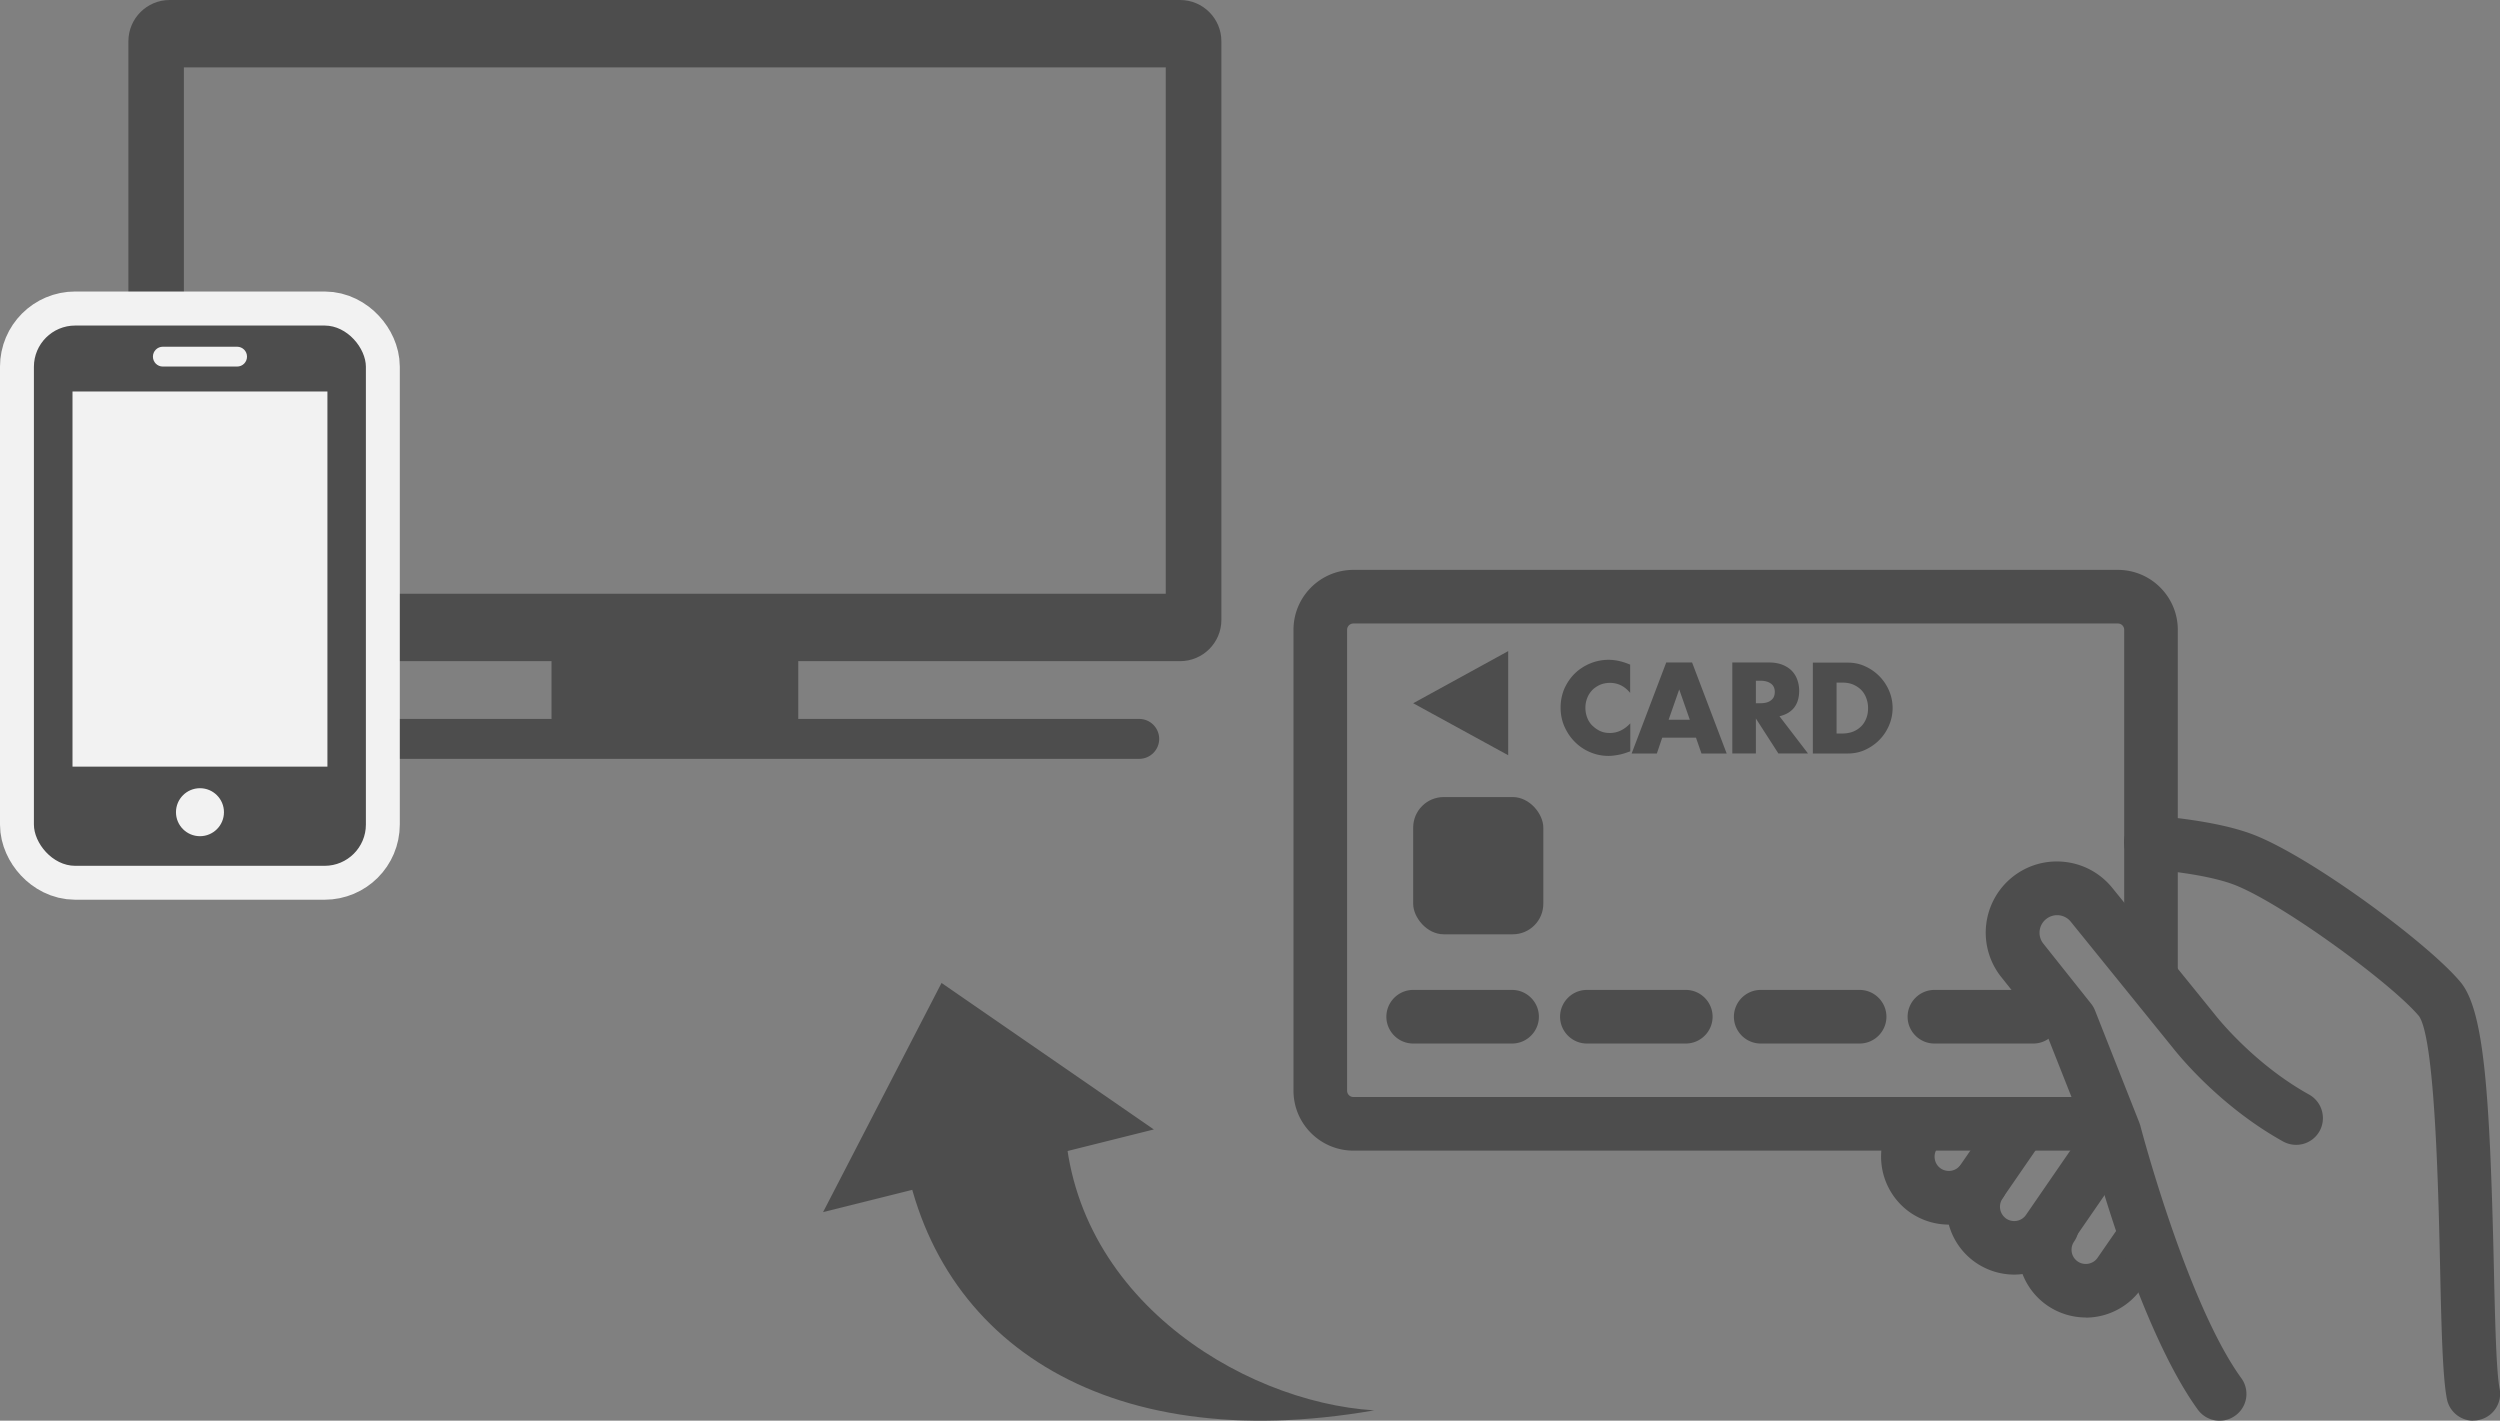 <svg id="_レイヤー_2" xmlns="http://www.w3.org/2000/svg" viewBox="0 0 186.53 106"><rect x="0" y="0" width="186.53" height="106" fill="#808080" stroke="none"/><defs><style>.cls-2{fill:#4d4d4d}.cls-3{fill:#f2f2f2}</style></defs><g id="_文字情報"><path class="cls-2" d="M91.13 3.08v43.17c0 1.7-1.38 3.08-3.08 3.08H59.56v4.31H85c.82 0 1.49.67 1.49 1.49s-.67 1.49-1.49 1.49H15.71c-.82 0-1.49-.67-1.49-1.49s.67-1.49 1.49-1.49h25.44v-4.31H12.66c-1.7 0-3.08-1.38-3.08-3.08V3.08c0-1.7 1.38-3.08 3.08-3.08h75.39c1.7 0 3.08 1.38 3.08 3.08zm-4.14 1.95H13.72V44.3h73.26V5.03z"/><rect x="3.5" y="25.25" width="22.83" height="38.38" rx="2.11" ry="2.11" fill="none" stroke="#f2f2f2" stroke-miterlimit="10" stroke-width="7"/><rect class="cls-2" x="2.53" y="24.29" width="24.77" height="40.31" rx="3.08" ry="3.08"/><path class="cls-3" d="M5.41 29.21h19.02V57.2H5.41z"/><circle class="cls-3" cx="14.92" cy="60.6" r="1.79"/><path class="cls-3" d="M17.69 27.35h-5.54c-.41 0-.74-.33-.74-.74s.33-.74.74-.74h5.54c.41 0 .74.33.74.74s-.33.74-.74.74z"/><path class="cls-2" d="M79.42 82.51c-.15 13.93 13.1 22.1 23.11 22.72-20.3 3.53-33.36-5.38-35.26-20.41"/><path class="cls-2" d="M61.41 90.44l8.84-17.1 15.84 10.93-24.68 6.17zm51.12-41.86v7.77l-7.09-3.88 7.09-3.89zm.29 29.28h-7.38c-1.1 0-2-.9-2-2s.9-2 2-2h7.38c1.1 0 2 .9 2 2s-.9 2-2 2zm12.96 0h-7.38c-1.1 0-2-.9-2-2s.9-2 2-2h7.38c1.1 0 2 .9 2 2s-.9 2-2 2zm12.97 0h-7.38c-1.1 0-2-.9-2-2s.9-2 2-2h7.38c1.1 0 2 .9 2 2s-.9 2-2 2zm12.96 0h-7.38c-1.1 0-2-.9-2-2s.9-2 2-2h7.38c1.1 0 2 .9 2 2s-.9 2-2 2zm-1.42 17.24c-.99 0-1.99-.29-2.87-.89a5.066 5.066 0 01-2.11-3.26c-.24-1.33.04-2.68.81-3.79.63-.91 1.87-1.14 2.78-.51.91.63 1.14 1.87.51 2.78-.16.23-.22.52-.17.8s.21.52.44.69c.49.33 1.15.21 1.48-.27l4.66-6.77c.63-.91 1.87-1.14 2.78-.51.91.63 1.14 1.87.51 2.78l-4.66 6.76a5.078 5.078 0 01-4.18 2.19z"/><path class="cls-2" d="M155.63 98.3c-.99 0-1.99-.29-2.87-.89a5.07 5.07 0 01-2.11-3.25c-.25-1.33.04-2.68.81-3.79.63-.91 1.87-1.14 2.78-.51.91.63 1.14 1.87.51 2.78-.16.23-.22.52-.17.8.05.28.21.52.44.68.48.33 1.15.21 1.48-.27l1.75-2.53c.63-.91 1.87-1.14 2.78-.51.91.63 1.14 1.87.51 2.78l-1.75 2.53a5.078 5.078 0 01-4.18 2.19zm1.08-16.45h-55.73a.47.47 0 01-.47-.47V46.99c0-.26.21-.47.47-.47h57.04c.26 0 .47.21.47.47v23.52l4 4.94V46.99c0-2.46-2-4.47-4.47-4.47h-57.04c-2.46 0-4.47 2-4.47 4.47v34.39c0 2.46 2 4.47 4.47 4.47h57.04s.07-.01.11-.01c-.24-.86-.38-1.37-.38-1.37l-1.04-2.62z"/><path class="cls-2" d="M184.53 106c-.93 0-1.77-.66-1.96-1.61-.32-1.62-.41-5.26-.51-9.87-.13-5.94-.39-16.99-1.57-18.7-2.03-2.43-10.2-8.41-13.77-9.8-1.35-.52-3.56-.93-6.41-1.18-1.1-.1-1.92-1.07-1.82-2.17.1-1.1 1.07-1.92 2.17-1.82 3.26.29 5.79.77 7.51 1.44 4.29 1.67 12.98 8.07 15.41 10.98 1.76 2.11 2.19 8.23 2.49 21.15.09 4.06.18 7.9.43 9.18.22 1.08-.49 2.14-1.57 2.35-.13.03-.26.04-.39.04zm-39.12-14.63c-.99 0-1.99-.29-2.87-.89a5.083 5.083 0 01-1.3-7.05c.63-.91 1.87-1.14 2.78-.51.91.63 1.14 1.87.51 2.78-.33.48-.21 1.15.27 1.48.49.33 1.15.21 1.48-.27l2.84-4.12c.63-.91 1.88-1.14 2.78-.51.91.63 1.14 1.87.51 2.78l-2.84 4.12a5.078 5.078 0 01-4.18 2.19z"/><path class="cls-2" d="M165.6 106c-.62 0-1.23-.29-1.62-.83-4.33-5.98-7.75-18.61-8.14-20.08l-3.14-7.94-3.39-4.26a5.318 5.318 0 01.85-7.46c1.11-.88 2.5-1.28 3.91-1.12 1.41.16 2.67.86 3.56 1.97l7.63 9.42c.06.08 2.83 3.64 7.03 5.97.96.54 1.31 1.75.78 2.72-.54.97-1.75 1.31-2.72.78-4.95-2.75-8.09-6.82-8.23-6.99l-7.6-9.39a1.307 1.307 0 00-1.85-.22c-.57.45-.66 1.28-.21 1.84l3.57 4.49c.12.15.22.33.29.51l3.29 8.33c.03.08.05.15.08.23.03.13 3.48 13.25 7.54 18.86.65.89.45 2.15-.45 2.79-.35.26-.76.38-1.17.38z"/><rect class="cls-2" x="105.44" y="59.47" width="9.71" height="10.24" rx="2.28" ry="2.28"/><path class="cls-2" d="M121.63 51.7c-.41-.5-.91-.75-1.51-.75-.26 0-.51.05-.73.14-.22.1-.42.23-.58.39-.16.17-.29.36-.38.59s-.14.47-.14.74.05.52.14.75.22.43.39.59.36.3.58.4c.22.1.46.14.72.14.56 0 1.07-.24 1.52-.72v2.09l-.18.06c-.27.1-.52.17-.76.21s-.46.07-.69.07c-.47 0-.92-.09-1.35-.27-.43-.18-.81-.43-1.13-.75-.33-.32-.59-.7-.79-1.14-.2-.44-.3-.92-.3-1.44s.1-1 .29-1.44c.2-.43.46-.81.78-1.12s.71-.56 1.14-.74a3.568 3.568 0 012.16-.18c.26.06.54.15.82.27v2.11zm4.91 3.34h-2.52l-.4 1.18h-1.88l2.58-6.79h1.93l2.58 6.79h-1.88l-.41-1.18zm-.46-1.34l-.79-2.26-.79 2.26h1.58zm8.81 2.52h-2.2l-1.68-2.61v2.61h-1.76v-6.79H132c.38 0 .71.06.99.17.28.11.51.26.7.45.18.19.32.41.41.67s.14.52.14.81c0 .52-.12.93-.37 1.26-.25.32-.62.54-1.1.65l2.13 2.78zm-3.88-3.75h.33c.35 0 .62-.07.8-.22.19-.14.28-.35.28-.62s-.09-.48-.28-.62c-.19-.14-.45-.22-.8-.22h-.33v1.67zm4.25-3.03h2.61c.46 0 .9.09 1.3.28a3.482 3.482 0 011.78 1.82 3.29 3.29 0 010 2.57c-.17.41-.41.77-.71 1.08s-.66.56-1.06.75c-.41.19-.84.28-1.31.28h-2.61v-6.79zm1.77 5.29h.41c.31 0 .58-.05.82-.14.24-.1.44-.23.61-.4.17-.17.29-.37.38-.6s.13-.48.13-.76-.05-.52-.14-.76-.22-.44-.38-.6-.37-.3-.61-.4c-.24-.1-.51-.14-.81-.14h-.41v3.8z"/></g></svg>